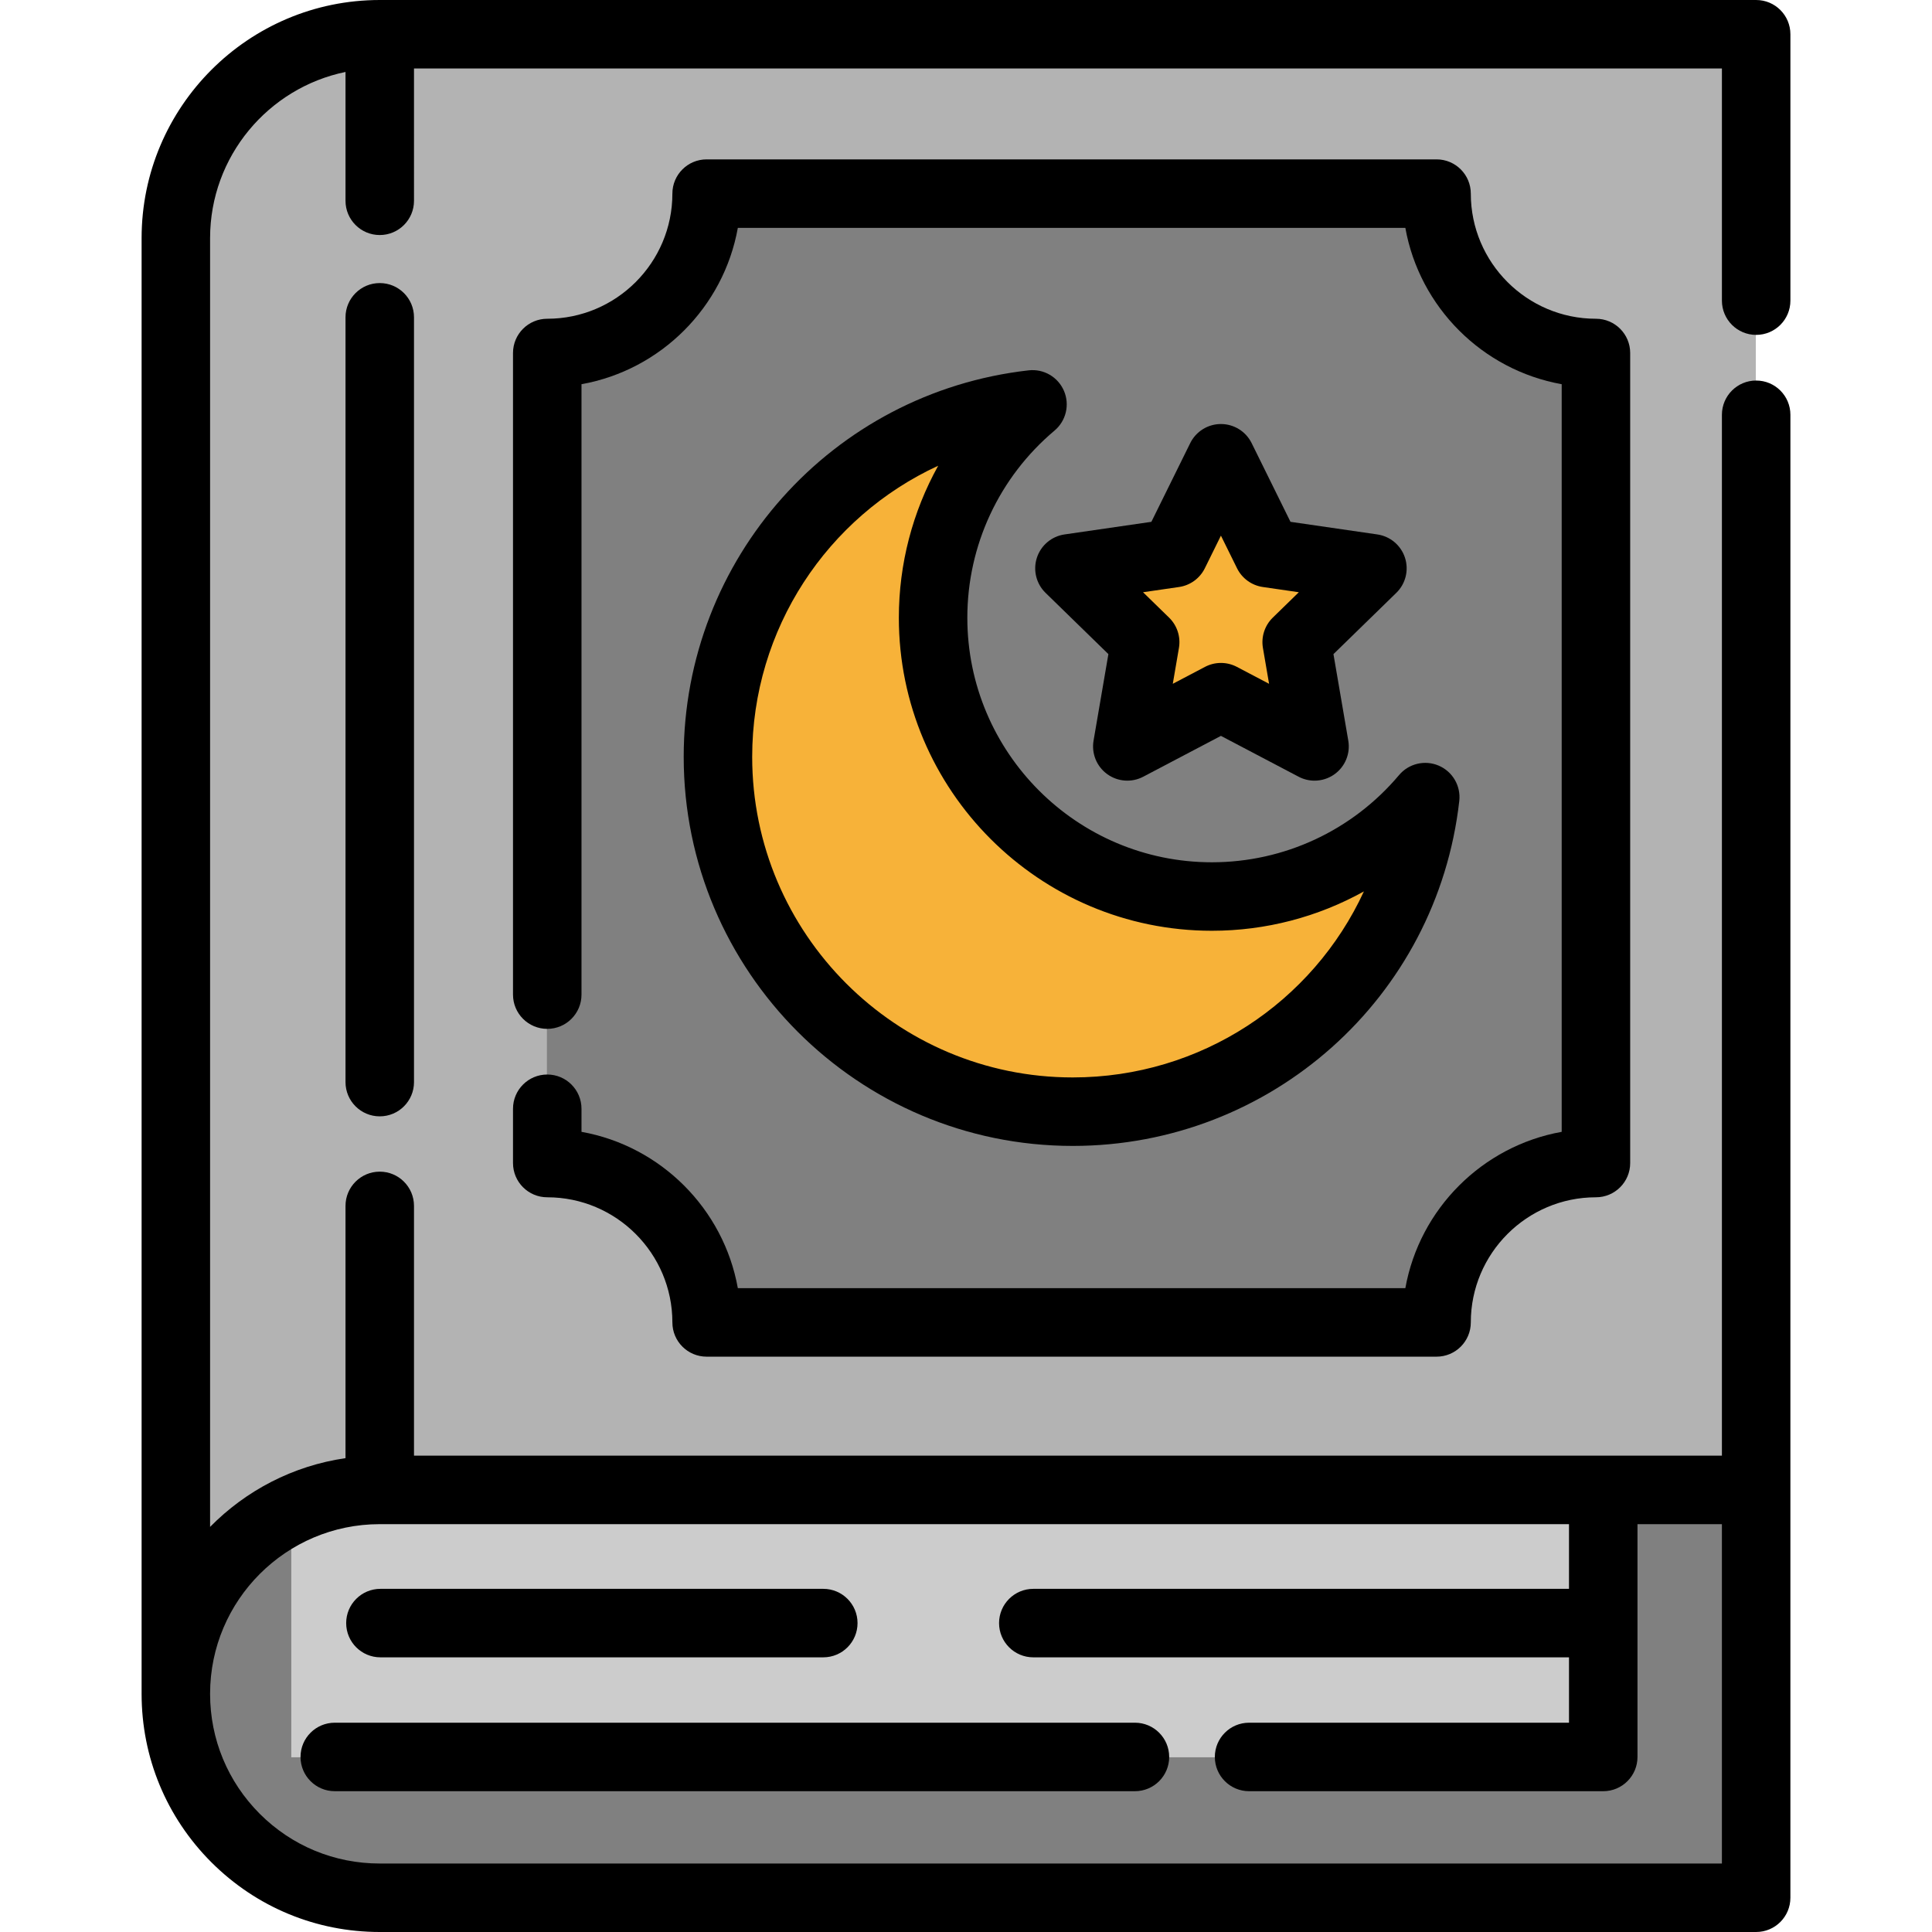 <?xml version="1.0" encoding="iso-8859-1"?>
<!-- Generator: Adobe Illustrator 19.0.0, SVG Export Plug-In . SVG Version: 6.00 Build 0)  -->
<svg version="1.1" id="Layer_1" xmlns="http://www.w3.org/2000/svg" xmlns:xlink="http://www.w3.org/1999/xlink" x="0px" y="0px"
	 viewBox="0 0 512 512" style="enable-background:new 0 0 512 512;" xml:space="preserve">
<path style="fill:#B3B3B3;" d="M46.505,448.972V63.203l0,0c0-29.844,24.194-54.039,54.039-54.039h364.762v385.769"/>
<path style="fill:#808080;" d="M122.501,503.015h-21.96c-14.919,0-28.422-6.05-38.21-15.826
	c-9.776-9.788-15.826-23.304-15.826-38.222c0-29.837,24.199-54.036,54.036-54.036h324.241h40.521v108.084H199.938"/>
<rect x="77.191" y="394.926" style="fill:#CCCCCC;" width="347.593" height="70.77"/>
<path style="fill:#808080;" d="M422.847,308.307V93.639c-23.327,0-42.237-18.91-42.237-42.237h-193.44
	c0,23.327-18.91,42.237-42.237,42.237v214.668c23.327,0,42.237,18.91,42.237,42.237h193.44
	C380.609,327.217,399.519,308.307,422.847,308.307z"/>
<g>
	<polygon style="fill:#F7B239;" points="323.466,121.534 335.871,146.671 363.612,150.701 343.539,170.267 348.277,197.895 
		323.466,184.852 298.655,197.895 303.393,170.267 283.321,150.701 311.06,146.671 	"/>
	<path style="fill:#F7B239;" d="M321.063,237.677c-40.801,0-73.877-33.076-73.877-73.877c0-22.696,10.237-42.998,26.343-56.549
		c-46.906,5.296-83.36,45.097-83.36,93.419c0,51.928,42.096,94.025,94.025,94.025c48.322,0,88.123-36.454,93.419-83.36
		C364.06,227.439,343.758,237.677,321.063,237.677z"/>
</g>
<path d="M465.4,88.748c5.013,0,9.075-4.063,9.075-9.075V9.075c0-5.012-4.062-9.075-9.075-9.075H100.639
	C65.837,0,37.526,28.313,37.526,63.113V448.83c0,0.016-0.001,0.031-0.001,0.047c0,16.852,6.563,32.704,18.488,44.642
	C67.944,505.436,83.792,512,100.635,512h364.762c5.013,0,9.075-4.063,9.075-9.075l0.004-393.003c0-5.012-4.062-9.075-9.075-9.075
	s-9.075,4.063-9.075,9.075v275.844H109.714v-66.191c0-5.012-4.062-9.075-9.075-9.075s-9.075,4.063-9.075,9.075v66.852
	c-13.953,2.018-26.441,8.615-35.889,18.217V63.113c0-21.686,15.432-39.834,35.889-44.043v34.142c0,5.012,4.062,9.075,9.075,9.075
	s9.075-4.063,9.075-9.075V18.149h346.613v61.524C456.325,84.685,460.388,88.748,465.4,88.748z M100.603,403.917
	c0.012,0,0.024,0.002,0.036,0.002c0.018,0,0.035-0.002,0.052-0.002H415.8v17.144H273.838c-5.013,0-9.075,4.063-9.075,9.075
	c0,5.012,4.062,9.075,9.075,9.075H415.8v17.326H331.02c-5.013,0-9.075,4.063-9.075,9.075c0,5.012,4.062,9.075,9.075,9.075h93.855
	c5.013,0,9.075-4.063,9.075-9.075v-61.695h22.372v89.935H100.635c-12,0-23.293-4.678-31.789-13.164
	c-8.49-8.5-13.167-19.79-13.171-31.79c0-0.005,0.001-0.01,0.001-0.015v-0.052C55.7,424.071,75.841,403.934,100.603,403.917z"/>
<path d="M88.716,474.685h212.055c5.013,0,9.075-4.063,9.075-9.075c0-5.012-4.062-9.075-9.075-9.075H88.716
	c-5.013,0-9.075,4.063-9.075,9.075C79.642,470.622,83.705,474.685,88.716,474.685z"/>
<path d="M100.639,75.017c-5.013,0-9.075,4.063-9.075,9.075v202.677c0,5.012,4.062,9.075,9.075,9.075s9.075-4.063,9.075-9.075V84.091
	C109.714,79.08,105.651,75.017,100.639,75.017z"/>
<path d="M145.027,284.759c-5.013,0-9.075,4.063-9.075,9.075v14.384c0,5.012,4.062,9.075,9.075,9.075
	c18.286,0,33.162,14.876,33.162,33.162c0,5.012,4.062,9.075,9.075,9.075h193.44c5.013,0,9.075-4.063,9.075-9.075
	c0-18.286,14.876-33.162,33.162-33.162c5.013,0,9.075-4.063,9.075-9.075V93.549c0-5.012-4.062-9.075-9.075-9.075
	c-18.286,0-33.162-14.876-33.162-33.162c0-5.012-4.062-9.075-9.075-9.075h-193.44c-5.013,0-9.075,4.063-9.075,9.075
	c0,18.286-14.876,33.162-33.162,33.162c-5.013,0-9.075,4.063-9.075,9.075v170.036c0,5.012,4.062,9.075,9.075,9.075
	s9.075-4.063,9.075-9.075V101.82c21.034-3.769,37.664-20.401,41.433-41.433h176.897c3.769,21.032,20.4,37.664,41.433,41.433v198.127
	c-21.034,3.769-37.664,20.401-41.433,41.433H195.535c-3.769-21.032-20.4-37.664-41.433-41.433v-6.113
	C154.102,288.822,150.04,284.759,145.027,284.759z"/>
<path d="M100.816,439.21H218.18c5.013,0,9.075-4.063,9.075-9.075c0-5.012-4.062-9.075-9.075-9.075H100.816
	c-5.013,0-9.075,4.063-9.075,9.075C91.741,435.147,95.804,439.21,100.816,439.21z"/>
<path d="M372.336,147.808c-1.067-3.285-3.907-5.679-7.326-6.176l-23.018-3.344l-10.294-20.858c-1.529-3.097-4.684-5.059-8.138-5.059
	s-6.609,1.961-8.138,5.059l-10.294,20.858l-23.018,3.344c-3.418,0.497-6.259,2.891-7.326,6.176
	c-1.067,3.285-0.177,6.892,2.295,9.302l16.657,16.236l-3.931,22.926c-0.584,3.405,0.815,6.845,3.609,8.875
	c2.794,2.03,6.497,2.299,9.556,0.691l20.588-10.824l20.588,10.824c1.328,0.698,2.778,1.043,4.221,1.043
	c1.883,0,3.754-0.584,5.335-1.733c2.795-2.03,4.195-5.471,3.609-8.875l-3.931-22.926l16.657-16.236
	C372.513,154.699,373.403,151.093,372.336,147.808z M337.298,163.68c-2.139,2.085-3.114,5.088-2.609,8.032l1.63,9.505l-8.536-4.488
	c-1.322-0.695-2.772-1.043-4.223-1.043c-1.451,0-2.9,0.347-4.223,1.043l-8.536,4.488l1.63-9.505
	c0.506-2.944-0.471-5.948-2.609-8.032l-6.906-6.731l9.544-1.387c2.956-0.43,5.511-2.286,6.833-4.964l4.267-8.647l4.267,8.647
	c1.322,2.679,3.877,4.535,6.833,4.964l9.544,1.387L337.298,163.68z"/>
<path d="M272.605,98.145c-52.116,5.884-91.417,49.922-91.417,102.436c0,56.849,46.25,103.099,103.099,103.099
	c52.513,0,96.552-39.3,102.436-91.417c0.449-3.975-1.758-7.775-5.433-9.355c-3.671-1.579-7.949-0.567-10.527,2.494
	c-12.36,14.688-30.441,23.111-49.607,23.111c-35.732,0-64.803-29.07-64.803-64.802c0-19.166,8.424-37.246,23.112-49.605
	c3.06-2.576,4.074-6.852,2.495-10.527C280.38,99.903,276.591,97.693,272.605,98.145z M321.157,246.662
	c14.293,0,28.115-3.659,40.291-10.43c-13.53,29.347-43.193,49.299-77.161,49.299c-46.842,0-84.95-38.108-84.95-84.95
	c0-33.968,19.951-63.632,49.298-77.161c-6.771,12.176-10.43,25.997-10.43,40.29C238.205,209.45,275.417,246.662,321.157,246.662z"/>
<g>
</g>
<g>
</g>
<g>
</g>
<g>
</g>
<g>
</g>
<g>
</g>
<g>
</g>
<g>
</g>
<g>
</g>
<g>
</g>
<g>
</g>
<g>
</g>
<g>
</g>
<g>
</g>
<g>
</g>
</svg>
